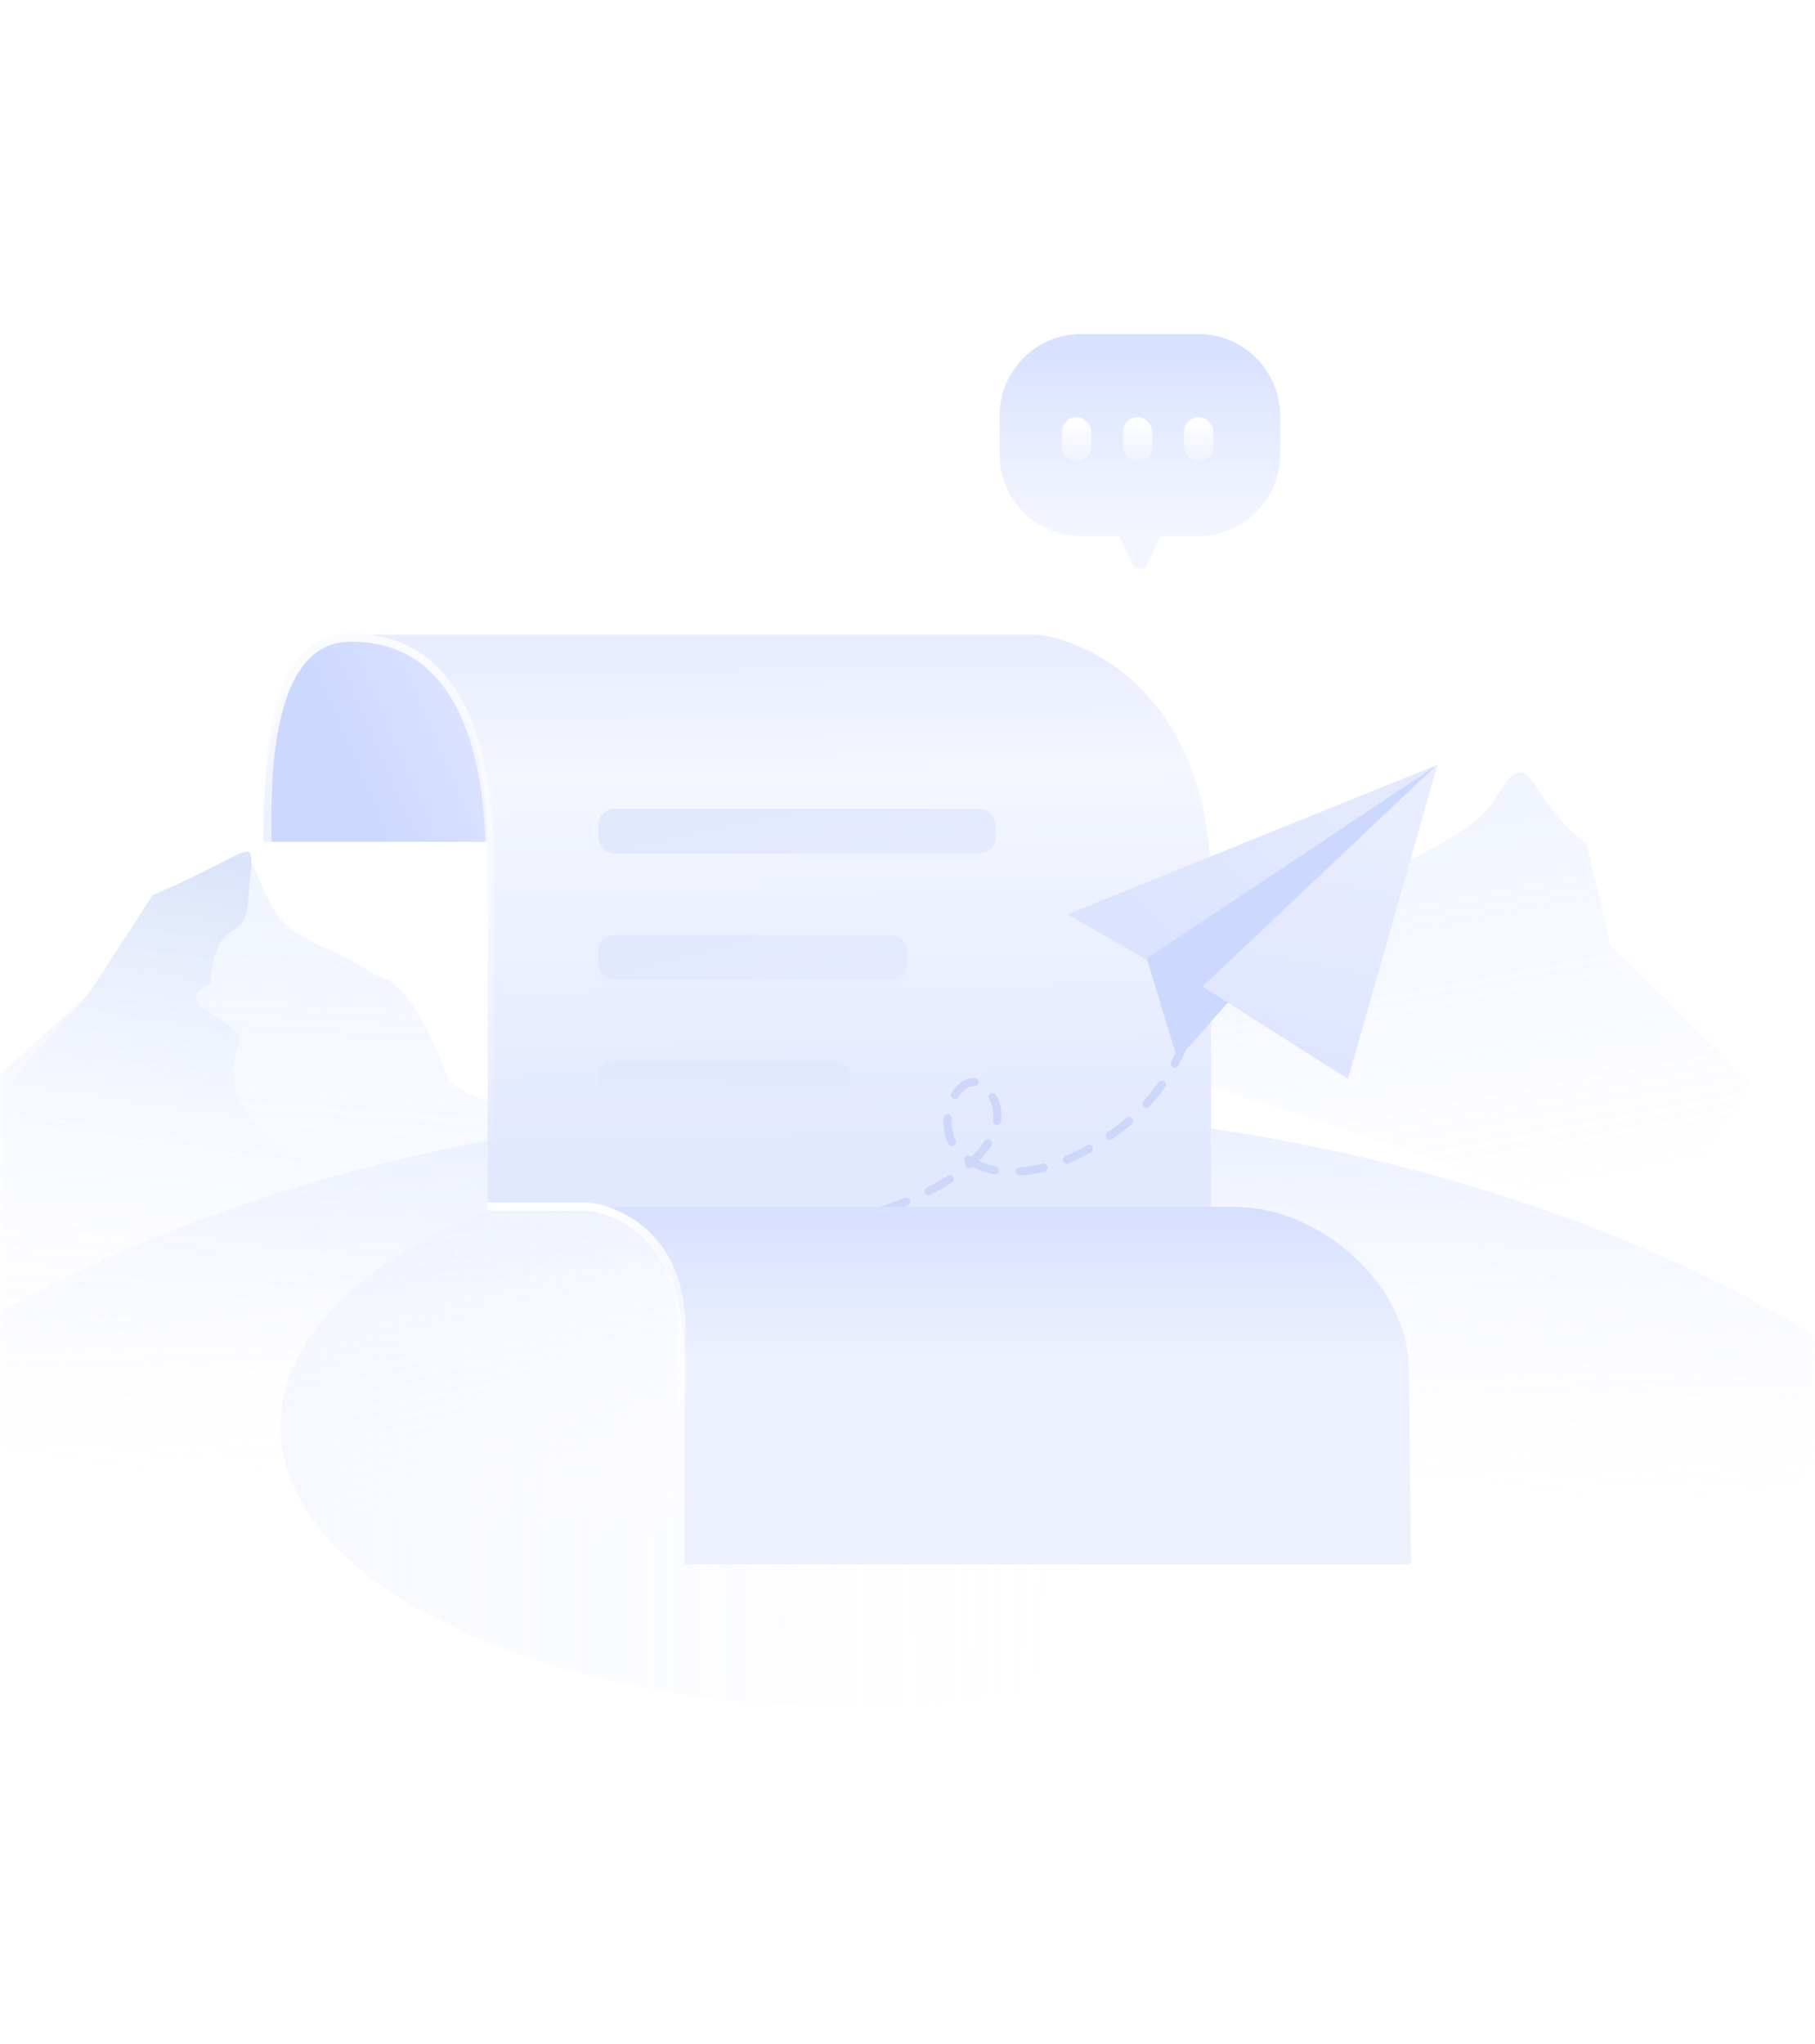 <svg width="222" height="250" viewBox="0 0 222 250" fill="none" xmlns="http://www.w3.org/2000/svg">
<g id="&#230;&#154;&#130;&#230;&#151;&#160;&#232;&#174;&#162;&#229;&#141;&#149;" opacity="0.8">
<mask id="mask0_1083_22955" style="mask-type:alpha" maskUnits="userSpaceOnUse" x="0" y="0" width="222" height="250">
<path id="Vector" d="M209.117 52.835L123.881 3.469C115.904 -1.156 106.063 -1.156 98.118 3.469L12.882 52.835C4.904 57.427 0 65.989 0 75.206L0 173.939C0 183.189 4.904 191.717 12.882 196.342L98.118 245.708C106.095 250.333 115.936 250.333 123.881 245.708L209.117 196.342C217.095 191.717 221.999 183.189 221.999 173.939V75.206C221.999 65.989 217.095 57.427 209.117 52.835Z" fill="#2564F8"/>
</mask>
<g mask="url(#mask0_1083_22955)">
<g id="&#229;&#186;&#149;&#233;&#131;&#168;&#229;&#177;&#177;&#232;&#132;&#137;" opacity="0.8">
<path id="Vector 42" opacity="0.8" d="M33.069 110.462C29.002 102.489 32.569 103.598 18.676 109.465L10.797 121.603L-12.981 143.177L-0.906 166.26L41.028 159.02L101.573 151.117L80.606 140.687C76.98 138.484 56.465 135.423 54.836 131.876C53.206 128.328 50.627 120.266 45.754 119.147C39.022 114.778 35.545 115.317 33.069 110.462Z" fill="url(#paint0_linear_1083_22955)"/>
<path id="Vector 43" opacity="0.8" d="M30.345 110.272C30.993 100.95 32.568 103.596 18.675 109.463L10.796 121.601L-12.931 148.057L-0.907 166.259L41.027 159.018L52.223 152.573L42.039 144.452C38.414 142.249 25.537 137.259 29.116 127.945C30.516 124.301 19.856 123.4 25.739 120.295C26.347 111.556 29.967 115.707 30.345 110.272Z" fill="url(#paint1_linear_1083_22955)"/>
</g>
<g id="&#229;&#186;&#149;&#233;&#131;&#168;&#229;&#177;&#177;&#232;&#132;&#137;_2" opacity="0.8">
<path id="Vector 42_2" opacity="0.8" d="M183.322 96.998C187.337 90.2 187.198 98.567 194.053 103.107L196.97 115.543L214.128 132.319L202.277 151.967L171.538 140.393L126.85 126.012L143.895 118.97C146.889 117.388 161.804 118.701 164.366 113.974C167.48 108.227 168.167 105.95 171.973 105.506C177.567 102.313 180.877 101.138 183.322 96.998Z" fill="url(#paint2_linear_1083_22955)"/>
</g>
<path id="Vector 22" d="M-23.852 216.628V178.322C-11.315 164.435 32.657 135.104 108.247 135.104C183.836 135.104 228.42 164.435 241.263 178.322V216.628H-23.852Z" fill="url(#paint3_linear_1083_22955)"/>
<ellipse id="Ellipse 24" cx="103.707" cy="174.408" rx="69.404" ry="34.263" fill="url(#paint4_linear_1083_22955)" fill-opacity="0.4"/>
<g id="Group 427319235">
<g id="1">
<path id="Union" fill-rule="evenodd" clip-rule="evenodd" d="M132.259 40.85C126.736 40.85 122.259 45.327 122.259 50.85V55.574C122.259 61.097 126.736 65.574 132.259 65.574H136.885L138.511 69.009C138.872 69.772 139.957 69.772 140.318 69.009L141.944 65.574H146.572C152.094 65.574 156.572 61.097 156.572 55.574V50.85C156.572 45.327 152.094 40.85 146.572 40.85H132.259Z" fill="url(#paint5_linear_1083_22955)"/>
</g>
<g id="Group 427319234">
<rect id="Rectangle 34624133" x="129.875" y="51.013" width="3.602" height="5.395" rx="1.801" fill="url(#paint6_linear_1083_22955)"/>
<rect id="Rectangle 34624134" x="137.343" y="51.013" width="3.602" height="5.395" rx="1.801" fill="url(#paint7_linear_1083_22955)"/>
<rect id="Rectangle 34624135" x="144.812" y="51.013" width="3.602" height="5.395" rx="1.801" fill="url(#paint8_linear_1083_22955)"/>
</g>
</g>
<g id="&#230;&#150;&#135;&#228;&#187;&#182;">
<path id="Vector 46" d="M62.132 102.96H32.228C32.228 94.514 32.636 77.623 45.141 77.623C57.647 77.623 62.132 89.949 62.132 102.96Z" fill="url(#paint9_linear_1083_22955)"/>
<path id="Union_2" d="M127.044 77.623H42.107C51.948 77.623 59.657 82.759 59.657 105.357V147.901H148.107C148.107 128.499 148.131 130.899 148.131 108.438C148.131 85.977 134.073 78.536 127.044 77.623Z" fill="url(#paint10_linear_1083_22955)"/>
<g id="&#230;&#150;&#135;&#229;&#173;&#151;" filter="url(#filter0_i_1083_22955)">
<rect id="Rectangle 75" x="73.17" y="96.918" width="48.625" height="5.478" rx="2" fill="url(#paint11_linear_1083_22955)"/>
<rect id="Rectangle 76" x="73.17" y="112.33" width="37.819" height="5.478" rx="2" fill="url(#paint12_linear_1083_22955)"/>
<rect id="Rectangle 77" x="73.17" y="127.734" width="30.973" height="5.478" rx="2" fill="url(#paint13_linear_1083_22955)"/>
</g>
<path id="Vector 168" d="M108.036 147.984C111.3 146.925 116.074 144.803 118.901 142.099M118.901 142.099C121.101 139.994 122.904 137.188 121.51 134.369C118.301 127.88 112.222 138.629 118.901 142.099ZM118.901 142.099C120.93 143.353 126.467 144.838 134.743 139.583C140.918 135.662 143.672 130.674 144.817 127.555" stroke="#C1CDF8" stroke-linecap="round" stroke-dasharray="3 3"/>
<path id="Vector 50" d="M32.738 103.306C32.512 94.632 32.738 77.969 42.933 77.969C53.127 77.969 59.924 86.186 59.924 105.702V155.52" stroke="url(#paint14_linear_1083_22955)"/>
<path id="Vector 47" d="M69.097 147.606C69.727 147.542 70.438 147.535 71.2 147.606H151.175C161.184 147.606 172.328 156.869 172.328 167.6L172.595 191.31H83.711V165.992C83.711 152.136 76.325 148.09 71.2 147.606H69.097Z" fill="url(#paint15_linear_1083_22955)"/>
<path id="Vector 51" d="M59.584 147.555H71.818C75.669 147.903 83.371 151.383 83.371 162.517C83.371 173.652 83.371 185.715 83.371 190.354" stroke="url(#paint16_linear_1083_22955)"/>
</g>
<g id="&#233;&#163;&#158;&#230;&#156;&#186;">
<path id="Vector 171" d="M130.551 111.826L175.843 93.519L141.874 118.287L130.551 111.826Z" fill="url(#paint17_linear_1083_22955)"/>
<path id="Vector 169" d="M175.845 93.519L140.258 117.21L144.032 129.594L175.845 93.519Z" fill="#C0CEFF"/>
<path id="Vector 170" d="M164.883 131.949L147.089 120.642L175.837 93.453L164.883 131.949Z" fill="url(#paint18_linear_1083_22955)"/>
</g>
</g>
</g>
<defs>
<filter id="filter0_i_1083_22955" x="73.17" y="96.918" width="48.625" height="38.294" filterUnits="userSpaceOnUse" color-interpolation-filters="sRGB">
<feFlood flood-opacity="0" result="BackgroundImageFix"/>
<feBlend mode="normal" in="SourceGraphic" in2="BackgroundImageFix" result="shape"/>
<feColorMatrix in="SourceAlpha" type="matrix" values="0 0 0 0 0 0 0 0 0 0 0 0 0 0 0 0 0 0 127 0" result="hardAlpha"/>
<feOffset dy="2"/>
<feGaussianBlur stdDeviation="1"/>
<feComposite in2="hardAlpha" operator="arithmetic" k2="-1" k3="1"/>
<feColorMatrix type="matrix" values="0 0 0 0 0.825 0 0 0 0 0.863 0 0 0 0 1 0 0 0 1 0"/>
<feBlend mode="normal" in2="shape" result="effect1_innerShadow_1083_22955"/>
</filter>
<linearGradient id="paint0_linear_1083_22955" x1="42.492" y1="104.224" x2="38.005" y2="168.958" gradientUnits="userSpaceOnUse">
<stop stop-color="#E1EAFF"/>
<stop offset="1" stop-color="#E1EAFF" stop-opacity="0"/>
</linearGradient>
<linearGradient id="paint1_linear_1083_22955" x1="36.136" y1="101.386" x2="26.804" y2="145.379" gradientUnits="userSpaceOnUse">
<stop stop-color="#B1C4F1"/>
<stop offset="1" stop-color="#E1EAFF" stop-opacity="0"/>
</linearGradient>
<linearGradient id="paint2_linear_1083_22955" x1="214.83" y1="87.07" x2="224.755" y2="139.598" gradientUnits="userSpaceOnUse">
<stop stop-color="#E1EAFF"/>
<stop offset="1" stop-color="#E1EAFF" stop-opacity="0"/>
</linearGradient>
<linearGradient id="paint3_linear_1083_22955" x1="113.338" y1="126.682" x2="112.254" y2="186.496" gradientUnits="userSpaceOnUse">
<stop stop-color="#DCE5FF"/>
<stop offset="1" stop-color="white" stop-opacity="0"/>
</linearGradient>
<linearGradient id="paint4_linear_1083_22955" x1="13.521" y1="203.778" x2="132.055" y2="202.997" gradientUnits="userSpaceOnUse">
<stop stop-color="#DAE3FB"/>
<stop offset="1" stop-color="#F0F4FF" stop-opacity="0"/>
</linearGradient>
<linearGradient id="paint5_linear_1083_22955" x1="141.128" y1="42.855" x2="141.128" y2="65.572" gradientUnits="userSpaceOnUse">
<stop stop-color="#CED9FF"/>
<stop offset="1" stop-color="#DCE4FF" stop-opacity="0.4"/>
</linearGradient>
<linearGradient id="paint6_linear_1083_22955" x1="131.675" y1="51.013" x2="131.675" y2="58.656" gradientUnits="userSpaceOnUse">
<stop stop-color="white"/>
<stop offset="1" stop-color="white" stop-opacity="0"/>
</linearGradient>
<linearGradient id="paint7_linear_1083_22955" x1="139.144" y1="51.013" x2="139.144" y2="58.656" gradientUnits="userSpaceOnUse">
<stop stop-color="white"/>
<stop offset="1" stop-color="white" stop-opacity="0"/>
</linearGradient>
<linearGradient id="paint8_linear_1083_22955" x1="146.612" y1="51.013" x2="146.612" y2="58.656" gradientUnits="userSpaceOnUse">
<stop stop-color="white"/>
<stop offset="1" stop-color="white" stop-opacity="0"/>
</linearGradient>
<linearGradient id="paint9_linear_1083_22955" x1="43.952" y1="96.454" x2="72.906" y2="83.945" gradientUnits="userSpaceOnUse">
<stop stop-color="#C0CEFF"/>
<stop offset="1" stop-color="#E4EAFF"/>
</linearGradient>
<linearGradient id="paint10_linear_1083_22955" x1="98.323" y1="80.089" x2="99.162" y2="139.89" gradientUnits="userSpaceOnUse">
<stop stop-color="#E3E9FF"/>
<stop offset="0.241" stop-color="#F2F5FF"/>
<stop offset="1" stop-color="#DBE3FF"/>
</linearGradient>
<linearGradient id="paint11_linear_1083_22955" x1="93.966" y1="96.274" x2="96.614" y2="108.906" gradientUnits="userSpaceOnUse">
<stop stop-color="#DBE3FF"/>
<stop offset="1" stop-color="#DFE6FF"/>
</linearGradient>
<linearGradient id="paint12_linear_1083_22955" x1="89.344" y1="111.685" x2="92.658" y2="123.979" gradientUnits="userSpaceOnUse">
<stop stop-color="#DBE3FF"/>
<stop offset="1" stop-color="#DFE6FF"/>
</linearGradient>
<linearGradient id="paint13_linear_1083_22955" x1="86.654" y1="129.307" x2="86.614" y2="136.886" gradientUnits="userSpaceOnUse">
<stop stop-color="#DBE3FF"/>
<stop offset="1" stop-color="#DFE6FF"/>
</linearGradient>
<linearGradient id="paint14_linear_1083_22955" x1="44.632" y1="81.393" x2="48.082" y2="143.363" gradientUnits="userSpaceOnUse">
<stop stop-color="#F8FAFF"/>
<stop offset="1" stop-color="white" stop-opacity="0"/>
</linearGradient>
<linearGradient id="paint15_linear_1083_22955" x1="120.846" y1="141.392" x2="120.846" y2="166.387" gradientUnits="userSpaceOnUse">
<stop stop-color="#C2D0FF"/>
<stop offset="1" stop-color="#E9EEFE"/>
</linearGradient>
<linearGradient id="paint16_linear_1083_22955" x1="71.478" y1="147.555" x2="85.304" y2="183.62" gradientUnits="userSpaceOnUse">
<stop stop-color="white"/>
<stop offset="1" stop-color="white" stop-opacity="0"/>
</linearGradient>
<linearGradient id="paint17_linear_1083_22955" x1="144.57" y1="118.287" x2="165.569" y2="97.797" gradientUnits="userSpaceOnUse">
<stop stop-color="#D2DCFF"/>
<stop offset="1" stop-color="#DDE4FE"/>
</linearGradient>
<linearGradient id="paint18_linear_1083_22955" x1="162.088" y1="98.299" x2="155.366" y2="131.685" gradientUnits="userSpaceOnUse">
<stop stop-color="#E3E9FF"/>
<stop offset="1" stop-color="#D6DEFF"/>
</linearGradient>
</defs>
</svg>
